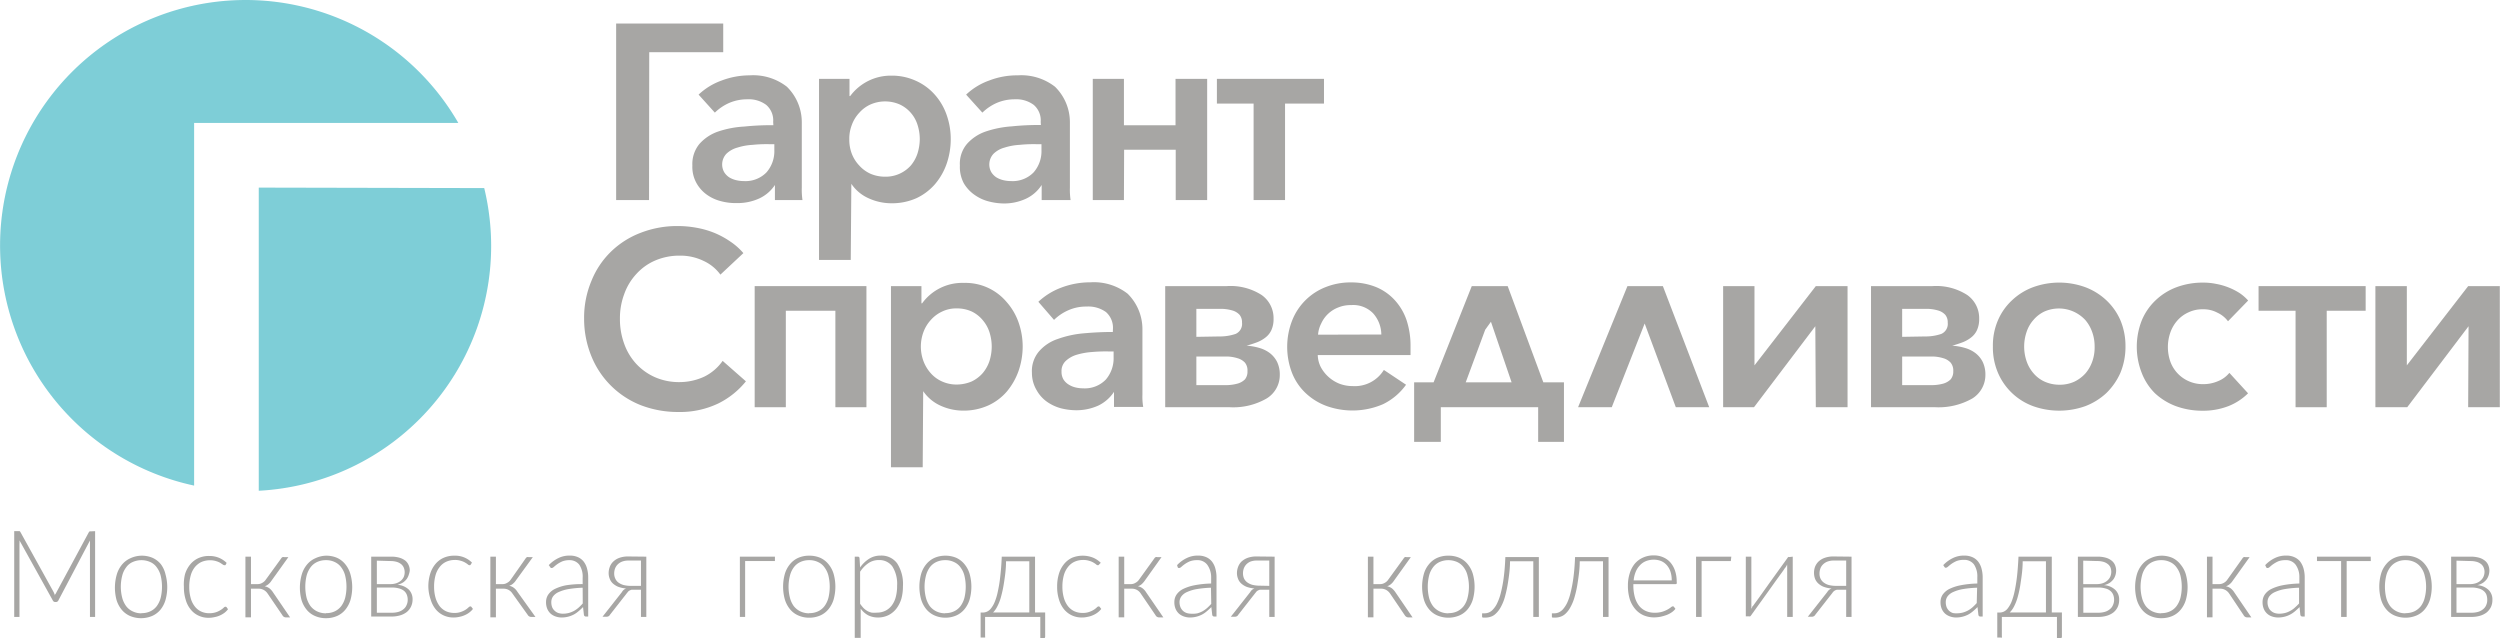 <?xml version="1.0" encoding="UTF-8"?> <svg xmlns="http://www.w3.org/2000/svg" viewBox="0 0 256.8 65.57"> <defs> <style>.cls-1{fill:#a7a6a4;}.cls-2{fill:#28aebc;opacity:0.6;isolation:isolate;}</style> </defs> <title>GS_logo2</title> <g id="Layer_2" data-name="Layer 2"> <g id="Layer_1-2" data-name="Layer 1"> <path class="cls-1" d="M66.67,20.55H63.29V2.42h11V5.36h-7.6Z"></path> <path class="cls-1" d="M79.42,12.53a2.09,2.09,0,0,0-.72-1.76,3,3,0,0,0-1.94-.57,4.67,4.67,0,0,0-1.85.37,5,5,0,0,0-1.48,1L71.76,9.72a6.74,6.74,0,0,1,2.37-1.45A8.13,8.13,0,0,1,77,7.74a5.63,5.63,0,0,1,3.83,1.17,5.1,5.1,0,0,1,1.53,3.65v6.72a7.37,7.37,0,0,0,.07,1.27H79.6V19h0A3.87,3.87,0,0,1,78,20.38a5.32,5.32,0,0,1-2.29.48A5.82,5.82,0,0,1,74,20.65,4.22,4.22,0,0,1,72.61,20a3.63,3.63,0,0,1-1.06-1.18A3.42,3.42,0,0,1,71.12,17a3.24,3.24,0,0,1,.73-2.22,4.53,4.53,0,0,1,1.92-1.27A10.09,10.09,0,0,1,76.44,13a27.15,27.15,0,0,1,3-.14ZM79,14.81a13.89,13.89,0,0,0-1.7.07,6.23,6.23,0,0,0-1.55.28,2.64,2.64,0,0,0-1.13.63,1.61,1.61,0,0,0-.23,1.9,1.75,1.75,0,0,0,.52.53,2.53,2.53,0,0,0,.72.29,3.33,3.33,0,0,0,.78.09,3,3,0,0,0,2.32-.89,3.3,3.3,0,0,0,.81-2.28v-.62Z"></path> <path class="cls-1" d="M87.39,26.7H84.13V8.1h3.13V9.87h.07a5.19,5.19,0,0,1,4.24-2.1,5.9,5.9,0,0,1,2.51.53A5.7,5.7,0,0,1,96,9.7a6.16,6.16,0,0,1,1.23,2.08,7.42,7.42,0,0,1,.43,2.52,7.75,7.75,0,0,1-.42,2.52,6.55,6.55,0,0,1-1.2,2.1,5.74,5.74,0,0,1-1.91,1.44,6.16,6.16,0,0,1-2.57.52,5.65,5.65,0,0,1-2.33-.51,4.17,4.17,0,0,1-1.78-1.49h0Zm7.09-12.4a4.86,4.86,0,0,0-.23-1.47,3.44,3.44,0,0,0-.69-1.24,3.4,3.4,0,0,0-1.14-.86,3.75,3.75,0,0,0-3,0,3.38,3.38,0,0,0-1.16.86,3.61,3.61,0,0,0-.76,1.24,3.9,3.9,0,0,0-.26,1.47,4.05,4.05,0,0,0,.26,1.5,3.7,3.7,0,0,0,.76,1.2,3.48,3.48,0,0,0,1.16.85,3.78,3.78,0,0,0,1.49.3A3.46,3.46,0,0,0,93.56,17a3.74,3.74,0,0,0,.69-1.25A5.11,5.11,0,0,0,94.48,14.3Z"></path> <path class="cls-1" d="M106.9,12.53a2.09,2.09,0,0,0-.72-1.76,3,3,0,0,0-1.94-.57,4.67,4.67,0,0,0-1.85.37,5,5,0,0,0-1.48,1L99.24,9.72a6.74,6.74,0,0,1,2.37-1.45,7.92,7.92,0,0,1,2.93-.53,5.63,5.63,0,0,1,3.83,1.17,5.1,5.1,0,0,1,1.53,3.65v6.72a7.37,7.37,0,0,0,.07,1.27H107V19h0a3.87,3.87,0,0,1-1.63,1.42,5.32,5.32,0,0,1-2.29.48,6.4,6.4,0,0,1-1.52-.21,4.36,4.36,0,0,1-1.42-.65A3.81,3.81,0,0,1,99,18.82,3.56,3.56,0,0,1,98.6,17a3.14,3.14,0,0,1,.73-2.22,4.53,4.53,0,0,1,1.92-1.27,10.54,10.54,0,0,1,2.67-.53,27.15,27.15,0,0,1,3-.14Zm-.46,2.28a14.05,14.05,0,0,0-1.71.07,6.15,6.15,0,0,0-1.54.28,2.58,2.58,0,0,0-1.13.63,1.61,1.61,0,0,0-.23,1.9,1.75,1.75,0,0,0,.52.53,2.53,2.53,0,0,0,.72.29,3.33,3.33,0,0,0,.78.09,3,3,0,0,0,2.32-.89,3.3,3.3,0,0,0,.81-2.28v-.62Z"></path> <path class="cls-1" d="M115.45,20.55h-3.2V8.1h3.2v4.77h5.3V8.1H124V20.55h-3.23V15.38h-5.3Z"></path> <path class="cls-1" d="M125,8.1h11v2.54H132v9.91h-3.23V10.64H125Z"></path> <path class="cls-1" d="M76.62,39.17a8.43,8.43,0,0,1-2.83,2.27,9.11,9.11,0,0,1-4.11.88,10.6,10.6,0,0,1-3.86-.7,9.05,9.05,0,0,1-5.06-5A10.14,10.14,0,0,1,60,32.74a9.75,9.75,0,0,1,.75-3.88,8.68,8.68,0,0,1,2-3,8.92,8.92,0,0,1,3.07-1.95,10.29,10.29,0,0,1,3.81-.69,10.53,10.53,0,0,1,1.94.18,9.11,9.11,0,0,1,1.83.53A8.65,8.65,0,0,1,75,24.8,6.57,6.57,0,0,1,76.36,26L74,28.21a4.39,4.39,0,0,0-1.73-1.41,5.43,5.43,0,0,0-2.44-.54,6.28,6.28,0,0,0-2.53.5,5.58,5.58,0,0,0-1.94,1.39,5.94,5.94,0,0,0-1.24,2.06,7,7,0,0,0-.44,2.53,7.33,7.33,0,0,0,.44,2.58,6,6,0,0,0,1.24,2.06,5.86,5.86,0,0,0,1.93,1.37,6.15,6.15,0,0,0,2.51.5,6.06,6.06,0,0,0,2.54-.56,5,5,0,0,0,1.89-1.62Z"></path> <path class="cls-1" d="M80.72,41.83h-3.2V29.39H89V41.83H85.81V31.92H80.72Z"></path> <path class="cls-1" d="M94.78,48H91.52V29.39h3.13v1.77h.07a5.09,5.09,0,0,1,4.3-2.1A5.52,5.52,0,0,1,103.38,31a6.29,6.29,0,0,1,1.23,2.07,7.48,7.48,0,0,1,.44,2.53,7.71,7.71,0,0,1-.43,2.52,6.86,6.86,0,0,1-1.2,2.1,5.58,5.58,0,0,1-1.91,1.43,6.17,6.17,0,0,1-2.57.53,5.65,5.65,0,0,1-2.33-.51,4.3,4.3,0,0,1-1.78-1.49h0Zm7.09-12.39a4.92,4.92,0,0,0-.23-1.48,3.6,3.6,0,0,0-.69-1.24A3.36,3.36,0,0,0,99.82,32a3.62,3.62,0,0,0-1.55-.32,3.3,3.3,0,0,0-1.49.32,3.51,3.51,0,0,0-1.16.86,3.77,3.77,0,0,0-.76,1.24,4.3,4.3,0,0,0,0,3,3.92,3.92,0,0,0,.76,1.25,3.36,3.36,0,0,0,1.16.84,3.59,3.59,0,0,0,1.49.31,4,4,0,0,0,1.55-.32,3.54,3.54,0,0,0,1.13-.86,3.79,3.79,0,0,0,.69-1.24,5,5,0,0,0,.23-1.49Z"></path> <path class="cls-1" d="M114.32,33.82a2.15,2.15,0,0,0-.72-1.77,3.11,3.11,0,0,0-2-.56,4.45,4.45,0,0,0-1.84.37,4.88,4.88,0,0,0-1.49,1L106.66,31A7,7,0,0,1,109,29.55,8.34,8.34,0,0,1,112,29a5.63,5.63,0,0,1,3.83,1.17,5.12,5.12,0,0,1,1.52,3.64v6.73a6.31,6.31,0,0,0,.08,1.26h-3V40.25h0a4,4,0,0,1-1.63,1.42,5.46,5.46,0,0,1-2.29.47,6.55,6.55,0,0,1-1.53-.2,4.6,4.6,0,0,1-1.42-.66,3.59,3.59,0,0,1-1.06-1.17A3.46,3.46,0,0,1,106,38.3a3.12,3.12,0,0,1,.73-2.21,4.38,4.38,0,0,1,1.92-1.27,10.54,10.54,0,0,1,2.66-.58c1-.09,2-.14,3-.14Zm-.47,2.28a16.19,16.19,0,0,0-1.7.06,7.3,7.3,0,0,0-1.55.28,2.83,2.83,0,0,0-1.12.63,1.41,1.41,0,0,0-.44,1.1,1.55,1.55,0,0,0,.2.81,1.65,1.65,0,0,0,.53.52,2.29,2.29,0,0,0,.72.3,3.33,3.33,0,0,0,.78.09,3,3,0,0,0,2.32-.9,3.35,3.35,0,0,0,.8-2.28V36.1Z"></path> <path class="cls-1" d="M119.69,41.83V29.39H126a5.91,5.91,0,0,1,3.59.91,2.9,2.9,0,0,1,1.23,2.44,2.72,2.72,0,0,1-.22,1.16,2,2,0,0,1-.6.76,3.34,3.34,0,0,1-.88.5c-.35.13-.71.25-1.07.35a5.9,5.9,0,0,1,1.31.23,3.27,3.27,0,0,1,1.09.54,2.63,2.63,0,0,1,.74.91,3,3,0,0,1,.27,1.32,2.81,2.81,0,0,1-1.35,2.42,6.84,6.84,0,0,1-3.8.9Zm5.56-7.27a5,5,0,0,0,1.67-.26,1.12,1.12,0,0,0,.66-1.16,1.2,1.2,0,0,0-.25-.8,1.58,1.58,0,0,0-.68-.43,4.29,4.29,0,0,0-1-.18h-2.76V34.6Zm-2.36,5h3.16a4.48,4.48,0,0,0,1.08-.16,1.72,1.72,0,0,0,.75-.43,1.25,1.25,0,0,0,.26-.85,1.27,1.27,0,0,0-.26-.87,1.66,1.66,0,0,0-.75-.45,4,4,0,0,0-1.08-.18h-3.16Z"></path> <path class="cls-1" d="M144.89,35.56v.91h-9.53a2.86,2.86,0,0,0,.33,1.27,3.75,3.75,0,0,0,1.91,1.68,3.88,3.88,0,0,0,1.35.24,3.5,3.5,0,0,0,3.2-1.66l2.28,1.52a6.28,6.28,0,0,1-2.37,2,7.91,7.91,0,0,1-5.78.19,6.3,6.3,0,0,1-2.13-1.3,5.76,5.76,0,0,1-1.42-2.07,7.46,7.46,0,0,1,0-5.42,6.06,6.06,0,0,1,3.47-3.44,6.86,6.86,0,0,1,2.58-.47,6.74,6.74,0,0,1,2.55.47,5.37,5.37,0,0,1,1.93,1.34,5.81,5.81,0,0,1,1.22,2.06A8.38,8.38,0,0,1,144.89,35.56Zm-3-1.2a3.32,3.32,0,0,0-.82-2.15,2.84,2.84,0,0,0-2.28-.87,3.32,3.32,0,0,0-1.32.24,3.16,3.16,0,0,0-1.76,1.66,3,3,0,0,0-.32,1.14Z"></path> <path class="cls-1" d="M148,45.39h-2.74V39.27h2l3.92-9.88h3.69l3.66,9.88h2.12v6.12H158V41.83H148Zm4.56-11.52-2,5.4h4.71l-2.12-6.22Z"></path> <path class="cls-1" d="M172.14,41.83l-3.2-8.6-3.38,8.6H162.1l5.07-12.44h3.64l4.76,12.44Z"></path> <path class="cls-1" d="M186.47,33.51l-6.3,8.32H177V29.39h3.22v8.14l6.3-8.14h3.26V41.83h-3.26Z"></path> <path class="cls-1" d="M192.19,41.83V29.39h6.3a5.88,5.88,0,0,1,3.58.91,2.9,2.9,0,0,1,1.23,2.44,2.72,2.72,0,0,1-.22,1.16,2,2,0,0,1-.6.76,3.34,3.34,0,0,1-.88.5c-.35.13-.71.25-1.07.35a5.9,5.9,0,0,1,1.31.23,3.27,3.27,0,0,1,1.09.54,2.63,2.63,0,0,1,.74.91,3,3,0,0,1,.27,1.32,2.84,2.84,0,0,1-1.34,2.42,7,7,0,0,1-3.81.9Zm5.55-7.27a5,5,0,0,0,1.67-.26,1.12,1.12,0,0,0,.66-1.16,1.2,1.2,0,0,0-.25-.8,1.58,1.58,0,0,0-.68-.43,4.29,4.29,0,0,0-1-.18h-2.75V34.6Zm-2.35,5h3.15a4.49,4.49,0,0,0,1.09-.16,1.78,1.78,0,0,0,.74-.43,1.26,1.26,0,0,0,.27-.85,1.28,1.28,0,0,0-.27-.87,1.63,1.63,0,0,0-.74-.45,4.08,4.08,0,0,0-1.09-.18h-3.15Z"></path> <path class="cls-1" d="M218.33,35.59a7,7,0,0,1-.52,2.7,6.71,6.71,0,0,1-1.45,2.09,6.64,6.64,0,0,1-2.16,1.34,8,8,0,0,1-5.36,0,6.26,6.26,0,0,1-3.61-3.43,6.63,6.63,0,0,1-.52-2.7,6.52,6.52,0,0,1,.52-2.69,6.07,6.07,0,0,1,1.45-2.06,6.37,6.37,0,0,1,2.16-1.34,7.84,7.84,0,0,1,5.36,0,6.47,6.47,0,0,1,2.16,1.34,6.21,6.21,0,0,1,1.45,2.06A6.86,6.86,0,0,1,218.33,35.59Zm-3.17,0a4.34,4.34,0,0,0-.25-1.48,3.82,3.82,0,0,0-.71-1.24A3.7,3.7,0,0,0,210,32a3.36,3.36,0,0,0-1.12.86,3.49,3.49,0,0,0-.71,1.24,4.67,4.67,0,0,0,0,3,3.67,3.67,0,0,0,.71,1.24,3.22,3.22,0,0,0,1.14.86,3.73,3.73,0,0,0,1.52.32,3.62,3.62,0,0,0,1.55-.32,3.69,3.69,0,0,0,1.14-.86,3.82,3.82,0,0,0,.7-1.24A4.31,4.31,0,0,0,215.16,35.59Z"></path> <path class="cls-1" d="M228.86,33a2.82,2.82,0,0,0-1.09-.88,3,3,0,0,0-1.47-.35,3.3,3.3,0,0,0-1.49.31,3.35,3.35,0,0,0-1.14.83,3.69,3.69,0,0,0-.73,1.24,4.54,4.54,0,0,0,0,3,3.5,3.5,0,0,0,1.87,2,3.55,3.55,0,0,0,1.51.31,3.79,3.79,0,0,0,1.52-.31A2.87,2.87,0,0,0,229,38.3l1.92,2.1a5.93,5.93,0,0,1-2,1.31,7.17,7.17,0,0,1-2.67.48,7.93,7.93,0,0,1-2.74-.47,6.51,6.51,0,0,1-2.16-1.33A6,6,0,0,1,220,38.31a7.38,7.38,0,0,1,0-5.39,6,6,0,0,1,1.42-2.07,6.3,6.3,0,0,1,2.16-1.35,7.71,7.71,0,0,1,2.74-.47,6.4,6.4,0,0,1,1.31.13,6.78,6.78,0,0,1,2.4.93,4.76,4.76,0,0,1,.9.78Z"></path> <path class="cls-1" d="M232,29.39h11v2.53h-4v9.91H235.8V31.92H232Z"></path> <path class="cls-1" d="M253.57,33.51l-6.3,8.32H244V29.39h3.23v8.14l6.3-8.14h3.25V41.83h-3.25Z"></path> <path class="cls-2" d="M19.94,19.27V12.63H47.08A25.22,25.22,0,1,0,19.94,49.88Z"></path> <path class="cls-2" d="M26.58,19.27V50.41A25.18,25.18,0,0,0,50.42,24a25.52,25.52,0,0,0-.68-4.68Z"></path> <path class="cls-1" d="M9.77,54.56v8.81H9.24V55.86c0-.1,0-.22,0-.34L6,61.67a.28.28,0,0,1-.24.17h-.1a.28.28,0,0,1-.24-.17L2,55.51a2.11,2.11,0,0,1,0,.35v7.51H1.46V54.56h.42l.13,0a.22.22,0,0,1,.09.1L5.5,60.8a2.15,2.15,0,0,1,.15.38c0-.07,0-.14.08-.2l.09-.18,3.3-6.12s.06-.09.1-.1l.13,0Z"></path> <path class="cls-1" d="M14.53,57.08a2.79,2.79,0,0,1,1.14.22,2.36,2.36,0,0,1,.85.65A2.79,2.79,0,0,1,17,59a4.89,4.89,0,0,1,0,2.63,2.88,2.88,0,0,1-.52,1,2.33,2.33,0,0,1-.85.64,2.94,2.94,0,0,1-2.28,0,2.33,2.33,0,0,1-.85-.64,2.9,2.9,0,0,1-.53-1A4.89,4.89,0,0,1,12,59a2.81,2.81,0,0,1,.53-1,2.36,2.36,0,0,1,.85-.65A2.79,2.79,0,0,1,14.53,57.08Zm0,5.9a2,2,0,0,0,.92-.19,1.75,1.75,0,0,0,.66-.54,2.53,2.53,0,0,0,.4-.86,4.89,4.89,0,0,0,0-2.24,2.36,2.36,0,0,0-.4-.86,1.6,1.6,0,0,0-.66-.55,2.22,2.22,0,0,0-1.84,0,1.6,1.6,0,0,0-.66.55,2.36,2.36,0,0,0-.4.86,4.55,4.55,0,0,0,0,2.24,2.53,2.53,0,0,0,.4.86,1.75,1.75,0,0,0,.66.54A2,2,0,0,0,14.53,63Z"></path> <path class="cls-1" d="M23.19,58l-.05.06-.08,0A.29.29,0,0,1,22.9,58l-.27-.18a1.92,1.92,0,0,0-.43-.18,2,2,0,0,0-.63-.09,2.21,2.21,0,0,0-.91.19,2,2,0,0,0-.67.55,2.37,2.37,0,0,0-.41.86,4.31,4.31,0,0,0-.14,1.13,4.13,4.13,0,0,0,.15,1.16,2.35,2.35,0,0,0,.41.84,1.75,1.75,0,0,0,.65.53,1.92,1.92,0,0,0,.84.18,2.07,2.07,0,0,0,1.19-.34,1.65,1.65,0,0,0,.3-.23.28.28,0,0,1,.18-.1.17.17,0,0,1,.12.06l.14.2a1.86,1.86,0,0,1-.34.35,2.43,2.43,0,0,1-.47.28,2.38,2.38,0,0,1-.57.18,2.67,2.67,0,0,1-.64.07,2.35,2.35,0,0,1-1-.22,2.19,2.19,0,0,1-.8-.62,2.71,2.71,0,0,1-.52-1,4.25,4.25,0,0,1-.19-1.34A4.39,4.39,0,0,1,19,59a2.88,2.88,0,0,1,.52-1,2.35,2.35,0,0,1,.84-.66,2.58,2.58,0,0,1,1.14-.23,2.54,2.54,0,0,1,1,.19,2.48,2.48,0,0,1,.78.52Z"></path> <path class="cls-1" d="M28.89,57.35a.3.3,0,0,1,.13-.12.25.25,0,0,1,.16,0h.44l-1.74,2.43a1.43,1.43,0,0,1-.3.34,1.07,1.07,0,0,1-.39.22,1.3,1.3,0,0,1,.48.21,1.65,1.65,0,0,1,.37.41l1.76,2.58h-.4a.43.43,0,0,1-.24-.06.39.39,0,0,1-.15-.16L27.51,61a1.14,1.14,0,0,0-.42-.4,1.08,1.08,0,0,0-.54-.13h-.77v2.94h-.57V57.18h.57V60h.69a.9.9,0,0,0,.47-.13,1,1,0,0,0,.37-.34Z"></path> <path class="cls-1" d="M33.48,57.08a2.79,2.79,0,0,1,1.14.22,2.32,2.32,0,0,1,.84.65A2.81,2.81,0,0,1,36,59a4.89,4.89,0,0,1,0,2.63,2.9,2.9,0,0,1-.53,1,2.3,2.3,0,0,1-.84.64,2.8,2.8,0,0,1-1.14.23,2.73,2.73,0,0,1-1.14-.23,2.25,2.25,0,0,1-.85-.64,2.9,2.9,0,0,1-.53-1A4.89,4.89,0,0,1,31,59a2.81,2.81,0,0,1,.53-1,2.28,2.28,0,0,1,.85-.65A2.73,2.73,0,0,1,33.48,57.08Zm0,5.9a2,2,0,0,0,.92-.19,1.83,1.83,0,0,0,.66-.54,2.53,2.53,0,0,0,.4-.86,4.89,4.89,0,0,0,0-2.24,2.36,2.36,0,0,0-.4-.86,1.67,1.67,0,0,0-.66-.55,2,2,0,0,0-.92-.2,2.09,2.09,0,0,0-.93.2,1.74,1.74,0,0,0-.66.55,2.54,2.54,0,0,0-.4.86,4.89,4.89,0,0,0,0,2.24,2.73,2.73,0,0,0,.4.86,1.92,1.92,0,0,0,.66.54A2.09,2.09,0,0,0,33.48,63Z"></path> <path class="cls-1" d="M40.13,57.18a3,3,0,0,1,.91.11,1.84,1.84,0,0,1,.61.31,1.23,1.23,0,0,1,.33.46,1.29,1.29,0,0,1,.11.55A1.71,1.71,0,0,1,42,59a1.58,1.58,0,0,1-.2.44,1.71,1.71,0,0,1-.38.38,1.9,1.9,0,0,1-.61.25,1.88,1.88,0,0,1,1.19.5,1.4,1.4,0,0,1,.38,1,1.72,1.72,0,0,1-.16.74,1.61,1.61,0,0,1-.44.56,2.07,2.07,0,0,1-.68.34,3,3,0,0,1-.87.12h-2.1V57.18Zm-1.42.41V60h1.4a1.93,1.93,0,0,0,.6-.09,1.54,1.54,0,0,0,.47-.26,1.17,1.17,0,0,0,.3-.4,1.26,1.26,0,0,0,0-.93.94.94,0,0,0-.25-.35,1.34,1.34,0,0,0-.46-.25,2.33,2.33,0,0,0-.7-.09Zm1.54,5.35a2.38,2.38,0,0,0,.68-.09,1.38,1.38,0,0,0,.51-.27,1,1,0,0,0,.32-.42,1.26,1.26,0,0,0,.12-.55,1.36,1.36,0,0,0-.09-.51,1,1,0,0,0-.28-.4,1.38,1.38,0,0,0-.5-.25,2.65,2.65,0,0,0-.74-.1H38.71v2.59Z"></path> <path class="cls-1" d="M48.35,58l-.06.06-.08,0a.33.33,0,0,1-.16-.09,2.07,2.07,0,0,0-.27-.18,1.74,1.74,0,0,0-.43-.18,1.91,1.91,0,0,0-.63-.09,2.13,2.13,0,0,0-.9.19,1.79,1.79,0,0,0-.67.55,2.38,2.38,0,0,0-.42.86,4.31,4.31,0,0,0-.14,1.13,4.13,4.13,0,0,0,.15,1.16,2.74,2.74,0,0,0,.41.84,1.83,1.83,0,0,0,.65.53,2,2,0,0,0,.85.18,1.86,1.86,0,0,0,.71-.11,2.15,2.15,0,0,0,.48-.23,2,2,0,0,0,.29-.23.28.28,0,0,1,.18-.1.14.14,0,0,1,.12.06l.15.2a1.93,1.93,0,0,1-.35.35,2.16,2.16,0,0,1-.47.28,2.45,2.45,0,0,1-.56.18,2.73,2.73,0,0,1-.64.07,2.4,2.4,0,0,1-1-.22,2.28,2.28,0,0,1-.8-.62,2.87,2.87,0,0,1-.52-1A4.25,4.25,0,0,1,44,60.27a4.39,4.39,0,0,1,.18-1.3,2.88,2.88,0,0,1,.52-1,2.35,2.35,0,0,1,.84-.66,2.64,2.64,0,0,1,1.14-.23,2.42,2.42,0,0,1,1.8.71Z"></path> <path class="cls-1" d="M54,57.35a.37.37,0,0,1,.13-.12.26.26,0,0,1,.17,0h.43L53,59.61a1.43,1.43,0,0,1-.3.34,1,1,0,0,1-.4.22,1.17,1.17,0,0,1,.48.21,1.48,1.48,0,0,1,.37.41L55,63.37h-.4a.42.42,0,0,1-.4-.22L52.66,61a1.12,1.12,0,0,0-.41-.4,1.09,1.09,0,0,0-.55-.13h-.76v2.94h-.57V57.18h.57V60h.68a.85.85,0,0,0,.47-.13,1,1,0,0,0,.38-.34Z"></path> <path class="cls-1" d="M56.37,58.05a3.42,3.42,0,0,1,1-.73,2.54,2.54,0,0,1,1.16-.25,2,2,0,0,1,.83.16,1.55,1.55,0,0,1,.59.45,2,2,0,0,1,.35.72,3.38,3.38,0,0,1,.12.93v4h-.22a.2.2,0,0,1-.22-.18l-.09-.79a6.39,6.39,0,0,1-.48.44,2.6,2.6,0,0,1-.5.34,2.78,2.78,0,0,1-.57.21,2.71,2.71,0,0,1-.66.08,1.92,1.92,0,0,1-.59-.1,1.58,1.58,0,0,1-.51-.28,1.43,1.43,0,0,1-.36-.5,1.75,1.75,0,0,1-.13-.72,1.35,1.35,0,0,1,.21-.73,1.78,1.78,0,0,1,.67-.59,4.65,4.65,0,0,1,1.18-.39A10,10,0,0,1,59.85,60v-.65A2.18,2.18,0,0,0,59.5,58a1.24,1.24,0,0,0-1-.46,2,2,0,0,0-.73.12,3,3,0,0,0-.51.28,4,4,0,0,0-.34.27c-.09.08-.16.13-.22.13a.21.21,0,0,1-.11,0,.29.29,0,0,1-.07-.08Zm3.48,2.32a10.8,10.8,0,0,0-1.45.14,4.06,4.06,0,0,0-1,.3,1.43,1.43,0,0,0-.58.44,1,1,0,0,0-.19.59,1.45,1.45,0,0,0,.09.54,1,1,0,0,0,.27.37,1,1,0,0,0,.37.22,1.69,1.69,0,0,0,.45.07,2.47,2.47,0,0,0,.63-.08,2.55,2.55,0,0,0,.54-.22,2.79,2.79,0,0,0,.46-.33q.21-.19.42-.42Z"></path> <path class="cls-1" d="M66.39,57.18v6.19h-.55V60.58h-.72l-.25,0a.75.75,0,0,0-.18.07.56.56,0,0,0-.15.1l-.14.17-1.73,2.21a.45.45,0,0,1-.14.16.43.43,0,0,1-.24.06h-.4l2-2.54a.76.76,0,0,1,.43-.36,3.09,3.09,0,0,1-.83-.18,1.93,1.93,0,0,1-.56-.36,1.28,1.28,0,0,1-.31-.49,1.56,1.56,0,0,1-.1-.57,1.81,1.81,0,0,1,.11-.6,1.43,1.43,0,0,1,.35-.55,1.73,1.73,0,0,1,.62-.39,2.61,2.61,0,0,1,.94-.15Zm-.55,3v-2.6H64.57a1.79,1.79,0,0,0-.7.12,1.31,1.31,0,0,0-.46.32,1.24,1.24,0,0,0-.25.43,1.51,1.51,0,0,0-.07.46,1.19,1.19,0,0,0,.12.54,1,1,0,0,0,.33.4,1.68,1.68,0,0,0,.54.25,3,3,0,0,0,.7.08Z"></path> <path class="cls-1" d="M79.6,57.63H76.54v5.74H76V57.18H79.6Z"></path> <path class="cls-1" d="M83.12,57.08a2.79,2.79,0,0,1,1.14.22,2.32,2.32,0,0,1,.84.65,2.81,2.81,0,0,1,.53,1,4.89,4.89,0,0,1,0,2.63,2.9,2.9,0,0,1-.53,1,2.3,2.3,0,0,1-.84.64,2.8,2.8,0,0,1-1.14.23A2.73,2.73,0,0,1,82,63.22a2.25,2.25,0,0,1-.85-.64,2.9,2.9,0,0,1-.53-1,4.89,4.89,0,0,1,0-2.63,2.81,2.81,0,0,1,.53-1A2.28,2.28,0,0,1,82,57.3,2.73,2.73,0,0,1,83.12,57.08Zm0,5.9a2,2,0,0,0,.92-.19,1.75,1.75,0,0,0,.66-.54,2.53,2.53,0,0,0,.4-.86,4.89,4.89,0,0,0,0-2.24,2.36,2.36,0,0,0-.4-.86,1.6,1.6,0,0,0-.66-.55,2,2,0,0,0-.92-.2,2.12,2.12,0,0,0-.93.2,1.74,1.74,0,0,0-.66.55,2.35,2.35,0,0,0-.39.86,4.55,4.55,0,0,0,0,2.24,2.51,2.51,0,0,0,.39.86,1.92,1.92,0,0,0,.66.54A2.12,2.12,0,0,0,83.12,63Z"></path> <path class="cls-1" d="M88.35,58.29a3.24,3.24,0,0,1,.92-.89,2.16,2.16,0,0,1,1.18-.33,2,2,0,0,1,1.7.79,3.91,3.91,0,0,1,.6,2.37,4.75,4.75,0,0,1-.16,1.27,3.24,3.24,0,0,1-.5,1,2.42,2.42,0,0,1-.81.68,2.45,2.45,0,0,1-1.11.25,2.28,2.28,0,0,1-1-.23,2.32,2.32,0,0,1-.76-.68v3H87.8V57.18h.32a.16.16,0,0,1,.17.15Zm0,3.73a4.43,4.43,0,0,0,.36.45,2.2,2.2,0,0,0,.4.3,1.65,1.65,0,0,0,.44.16,2.65,2.65,0,0,0,.5,0,2,2,0,0,0,.91-.2,1.87,1.87,0,0,0,.66-.56,2.49,2.49,0,0,0,.4-.87,4.36,4.36,0,0,0,.13-1.12,3.35,3.35,0,0,0-.49-2,1.64,1.64,0,0,0-1.39-.65,1.84,1.84,0,0,0-1.07.32,3.12,3.12,0,0,0-.85.88Z"></path> <path class="cls-1" d="M97.09,57.08a2.79,2.79,0,0,1,1.14.22,2.32,2.32,0,0,1,.84.65,2.81,2.81,0,0,1,.53,1,4.89,4.89,0,0,1,0,2.63,2.9,2.9,0,0,1-.53,1,2.3,2.3,0,0,1-.84.64,2.8,2.8,0,0,1-1.14.23A2.76,2.76,0,0,1,96,63.22a2.33,2.33,0,0,1-.85-.64,2.9,2.9,0,0,1-.53-1,4.89,4.89,0,0,1,0-2.63,2.81,2.81,0,0,1,.53-1A2.36,2.36,0,0,1,96,57.3,2.76,2.76,0,0,1,97.09,57.08Zm0,5.9a2,2,0,0,0,.92-.19,1.75,1.75,0,0,0,.66-.54,2.53,2.53,0,0,0,.4-.86,4.89,4.89,0,0,0,0-2.24,2.36,2.36,0,0,0-.4-.86,1.6,1.6,0,0,0-.66-.55,2,2,0,0,0-.92-.2,2.12,2.12,0,0,0-.93.2,1.74,1.74,0,0,0-.66.55,2.53,2.53,0,0,0-.39.86,4.55,4.55,0,0,0,0,2.24,2.72,2.72,0,0,0,.39.86,1.92,1.92,0,0,0,.66.54A2.12,2.12,0,0,0,97.09,63Z"></path> <path class="cls-1" d="M107.36,62.91v2.47c0,.13-.06.19-.18.19h-.32v-2.2h-5.67v2a.16.16,0,0,1,0,.12s-.06,0-.11,0h-.35V62.92h.23a1.06,1.06,0,0,0,.42-.09,1.11,1.11,0,0,0,.41-.33,2.59,2.59,0,0,0,.38-.65,5.64,5.64,0,0,0,.32-1.06,13.75,13.75,0,0,0,.25-1.52c.07-.6.13-1.29.16-2.09h3.42v5.73Zm-1.63,0V57.65h-2.39c0,.82-.11,1.54-.2,2.14a12.23,12.23,0,0,1-.32,1.53,4.85,4.85,0,0,1-.39,1,2.31,2.31,0,0,1-.42.59Z"></path> <path class="cls-1" d="M112.89,58l-.06.06-.08,0a.29.29,0,0,1-.16-.09,2.07,2.07,0,0,0-.27-.18,1.74,1.74,0,0,0-.43-.18,1.91,1.91,0,0,0-.63-.09,2.13,2.13,0,0,0-.9.19,1.79,1.79,0,0,0-.67.55,2.38,2.38,0,0,0-.42.86,4.31,4.31,0,0,0-.14,1.13,4.13,4.13,0,0,0,.15,1.16,2.53,2.53,0,0,0,.41.84,1.83,1.83,0,0,0,.65.53,2,2,0,0,0,.85.18,1.86,1.86,0,0,0,.71-.11,2.15,2.15,0,0,0,.48-.23,2,2,0,0,0,.29-.23.28.28,0,0,1,.18-.1.14.14,0,0,1,.12.06l.15.2a1.93,1.93,0,0,1-.35.35,2.16,2.16,0,0,1-.47.28,2.38,2.38,0,0,1-.57.18,2.59,2.59,0,0,1-.63.07,2.4,2.4,0,0,1-1-.22,2.28,2.28,0,0,1-.8-.62,2.87,2.87,0,0,1-.52-1,4.25,4.25,0,0,1-.19-1.34,4.39,4.39,0,0,1,.18-1.3,2.88,2.88,0,0,1,.52-1,2.35,2.35,0,0,1,.84-.66,2.91,2.91,0,0,1,2.17,0,2.55,2.55,0,0,1,.77.52Z"></path> <path class="cls-1" d="M118.58,57.35a.3.3,0,0,1,.13-.12.26.26,0,0,1,.17,0h.43l-1.73,2.43a2.07,2.07,0,0,1-.3.34,1,1,0,0,1-.4.22,1.17,1.17,0,0,1,.48.21,1.48,1.48,0,0,1,.37.41l1.77,2.58h-.4a.44.44,0,0,1-.25-.06.39.39,0,0,1-.15-.16L117.2,61a1.12,1.12,0,0,0-.41-.4,1.09,1.09,0,0,0-.55-.13h-.76v2.94h-.57V57.18h.57V60h.68a.88.88,0,0,0,.47-.13,1,1,0,0,0,.38-.34Z"></path> <path class="cls-1" d="M120.91,58.05a3.29,3.29,0,0,1,1-.73,2.54,2.54,0,0,1,1.16-.25,2,2,0,0,1,.83.16,1.55,1.55,0,0,1,.59.45,2,2,0,0,1,.35.72,3.38,3.38,0,0,1,.12.93v4h-.22a.2.2,0,0,1-.22-.18l-.09-.79a6.39,6.39,0,0,1-.48.44,2.6,2.6,0,0,1-.5.34,2.78,2.78,0,0,1-.57.21,2.71,2.71,0,0,1-.66.08,1.92,1.92,0,0,1-.59-.1,1.58,1.58,0,0,1-.51-.28,1.43,1.43,0,0,1-.36-.5,1.75,1.75,0,0,1-.13-.72,1.35,1.35,0,0,1,.21-.73,1.78,1.78,0,0,1,.67-.59,4.65,4.65,0,0,1,1.18-.39,10,10,0,0,1,1.72-.18v-.65A2.18,2.18,0,0,0,124,58a1.24,1.24,0,0,0-1.05-.46,2,2,0,0,0-.73.12,3,3,0,0,0-.51.28,4,4,0,0,0-.34.27c-.09.08-.16.13-.22.13a.21.21,0,0,1-.11,0,.29.29,0,0,1-.07-.08Zm3.48,2.32a10.8,10.8,0,0,0-1.45.14,4.06,4.06,0,0,0-1,.3,1.43,1.43,0,0,0-.58.44,1,1,0,0,0-.2.59,1.44,1.44,0,0,0,.1.54,1.16,1.16,0,0,0,.26.37,1.11,1.11,0,0,0,.38.22,1.63,1.63,0,0,0,.45.07A2.47,2.47,0,0,0,123,63a2.55,2.55,0,0,0,.54-.22,2.79,2.79,0,0,0,.46-.33q.21-.19.42-.42Z"></path> <path class="cls-1" d="M130.93,57.18v6.19h-.55V60.58h-.72l-.25,0a.75.75,0,0,0-.18.07.56.56,0,0,0-.15.1l-.14.17-1.73,2.21a.45.45,0,0,1-.14.16.43.43,0,0,1-.24.06h-.4l2-2.54a.76.76,0,0,1,.43-.36,3.09,3.09,0,0,1-.83-.18,1.93,1.93,0,0,1-.56-.36,1.28,1.28,0,0,1-.31-.49,1.56,1.56,0,0,1-.1-.57,1.81,1.81,0,0,1,.11-.6,1.53,1.53,0,0,1,.34-.55,1.87,1.87,0,0,1,.63-.39,2.61,2.61,0,0,1,.94-.15Zm-.55,3v-2.6h-1.27a1.79,1.79,0,0,0-.7.12A1.31,1.31,0,0,0,128,58a1.24,1.24,0,0,0-.25.43,1.51,1.51,0,0,0-.07.46,1.33,1.33,0,0,0,.11.54,1.09,1.09,0,0,0,.34.4,1.68,1.68,0,0,0,.54.25,3,3,0,0,0,.7.08Z"></path> <path class="cls-1" d="M144.19,57.35a.34.34,0,0,1,.12-.12.28.28,0,0,1,.17,0h.44l-1.74,2.43a1.43,1.43,0,0,1-.3.34,1.07,1.07,0,0,1-.39.22,1.3,1.3,0,0,1,.48.21,1.87,1.87,0,0,1,.37.41l1.76,2.58h-.4a.43.43,0,0,1-.24-.06.49.49,0,0,1-.16-.16L142.81,61a1.22,1.22,0,0,0-.42-.4,1.08,1.08,0,0,0-.54-.13h-.77v2.94h-.57V57.18h.57V60h.69a.9.9,0,0,0,.47-.13,1,1,0,0,0,.37-.34Z"></path> <path class="cls-1" d="M148.78,57.08a2.71,2.71,0,0,1,1.13.22,2.28,2.28,0,0,1,.85.65,2.81,2.81,0,0,1,.53,1,4.89,4.89,0,0,1,0,2.63,2.9,2.9,0,0,1-.53,1,2.25,2.25,0,0,1-.85.64,2.92,2.92,0,0,1-2.27,0,2.25,2.25,0,0,1-.85-.64,2.74,2.74,0,0,1-.53-1,4.89,4.89,0,0,1,0-2.63,2.66,2.66,0,0,1,.53-1,2.28,2.28,0,0,1,.85-.65A2.73,2.73,0,0,1,148.78,57.08Zm0,5.9a2,2,0,0,0,.92-.19,1.92,1.92,0,0,0,.66-.54,2.34,2.34,0,0,0,.39-.86,4.55,4.55,0,0,0,0-2.24,2.2,2.2,0,0,0-.39-.86,1.74,1.74,0,0,0-.66-.55,2.24,2.24,0,0,0-1.85,0,1.74,1.74,0,0,0-.66.55,2.36,2.36,0,0,0-.4.86,4.89,4.89,0,0,0,0,2.24,2.53,2.53,0,0,0,.4.86,1.92,1.92,0,0,0,.66.54A2.06,2.06,0,0,0,148.78,63Z"></path> <path class="cls-1" d="M158.07,63.37h-.57V57.65h-2.39c0,.82-.11,1.53-.2,2.13a12.87,12.87,0,0,1-.33,1.55,4.83,4.83,0,0,1-.43,1.05,2.52,2.52,0,0,1-.5.65,1.27,1.27,0,0,1-.52.32,1.69,1.69,0,0,1-.53.09l-.25,0c-.07,0-.11-.05-.11-.08V63h.26a1.15,1.15,0,0,0,.44-.09,1.18,1.18,0,0,0,.44-.33,2.36,2.36,0,0,0,.42-.64,5.38,5.38,0,0,0,.37-1.06,13.36,13.36,0,0,0,.29-1.54c.08-.6.14-1.31.17-2.12h3.44Z"></path> <path class="cls-1" d="M165.23,63.37h-.57V57.65h-2.39c0,.82-.11,1.53-.2,2.13a11.18,11.18,0,0,1-.33,1.55,4.83,4.83,0,0,1-.43,1.05,2.51,2.51,0,0,1-.49.65,1.37,1.37,0,0,1-.53.32,1.64,1.64,0,0,1-.53.09l-.25,0c-.07,0-.1-.05-.1-.08V63h.26a1.11,1.11,0,0,0,.43-.09,1.29,1.29,0,0,0,.45-.33,3,3,0,0,0,.42-.64,5.42,5.42,0,0,0,.36-1.06,13.36,13.36,0,0,0,.29-1.54c.08-.6.14-1.31.17-2.12h3.44Z"></path> <path class="cls-1" d="M167.78,60v.11a4.5,4.5,0,0,0,.15,1.23,2.56,2.56,0,0,0,.44.89,1.88,1.88,0,0,0,.69.53,2.19,2.19,0,0,0,.9.18,2.59,2.59,0,0,0,.78-.1,2.85,2.85,0,0,0,.55-.23,2.36,2.36,0,0,0,.35-.23.38.38,0,0,1,.19-.1.14.14,0,0,1,.12.06l.15.2a1.79,1.79,0,0,1-.37.35,2.66,2.66,0,0,1-.53.28,5,5,0,0,1-.62.18,3.6,3.6,0,0,1-.66.07,2.8,2.8,0,0,1-1.1-.22,2.39,2.39,0,0,1-.86-.65,3,3,0,0,1-.55-1,4.67,4.67,0,0,1-.19-1.41,4.06,4.06,0,0,1,.18-1.23,2.92,2.92,0,0,1,.52-1,2.38,2.38,0,0,1,.84-.63,2.57,2.57,0,0,1,1.13-.23,2.32,2.32,0,0,1,.92.18,2.07,2.07,0,0,1,.75.52,2.53,2.53,0,0,1,.49.85,3.45,3.45,0,0,1,.18,1.16.44.44,0,0,1,0,.19.14.14,0,0,1-.12.05Zm3.94-.38a2.79,2.79,0,0,0-.13-.9,1.92,1.92,0,0,0-.38-.67,1.63,1.63,0,0,0-.58-.42,2,2,0,0,0-.74-.14,2.14,2.14,0,0,0-.82.15,1.69,1.69,0,0,0-.62.43,2.09,2.09,0,0,0-.43.67,2.91,2.91,0,0,0-.21.88Z"></path> <path class="cls-1" d="M177.79,57.63h-3v5.74h-.57V57.18h3.62Z"></path> <path class="cls-1" d="M184.15,57.18v6.19h-.57v-5c0-.06,0-.12,0-.19a1.36,1.36,0,0,1,0-.2l-.08.16-.08.13a1.29,1.29,0,0,0-.17.23c-.1.15-.24.34-.41.57l-.57.79-.64.9-1.76,2.45a.41.41,0,0,1-.09.1.21.21,0,0,1-.12,0h-.33V57.18h.57v5.17c0,.07,0,.13,0,.2a.8.8,0,0,1,.08-.16s0-.09.07-.13a2.43,2.43,0,0,0,.17-.23l.41-.56.57-.8.64-.9,1.76-2.44a.31.31,0,0,1,.09-.11.19.19,0,0,1,.12,0Z"></path> <path class="cls-1" d="M190.19,57.18v6.19h-.55V60.58h-.71l-.25,0a.84.84,0,0,0-.19.07.71.71,0,0,0-.14.1,1.27,1.27,0,0,0-.14.17l-1.73,2.21a.39.39,0,0,1-.15.16.38.38,0,0,1-.24.06h-.39l2-2.54a.81.81,0,0,1,.44-.36,3,3,0,0,1-.83-.18,1.8,1.8,0,0,1-.56-.36,1.3,1.3,0,0,1-.32-.49,1.85,1.85,0,0,1,0-1.17,1.56,1.56,0,0,1,.35-.55,1.78,1.78,0,0,1,.63-.39,2.61,2.61,0,0,1,.94-.15Zm-.55,3v-2.6h-1.26a1.79,1.79,0,0,0-.7.12,1.31,1.31,0,0,0-.46.32,1.1,1.1,0,0,0-.25.43,1.51,1.51,0,0,0-.07.46,1.19,1.19,0,0,0,.11.54,1.09,1.09,0,0,0,.34.4,1.53,1.53,0,0,0,.53.25,3.08,3.08,0,0,0,.71.08Z"></path> <path class="cls-1" d="M199.61,58.05a3.42,3.42,0,0,1,1-.73,2.54,2.54,0,0,1,1.16-.25,2,2,0,0,1,.83.16,1.55,1.55,0,0,1,.59.45,2,2,0,0,1,.35.72,3.38,3.38,0,0,1,.12.93v4h-.22a.2.2,0,0,1-.22-.18l-.09-.79a6.39,6.39,0,0,1-.48.44,2.6,2.6,0,0,1-.5.34,2.78,2.78,0,0,1-.57.21,2.71,2.71,0,0,1-.66.08,1.92,1.92,0,0,1-.59-.1,1.58,1.58,0,0,1-.51-.28,1.43,1.43,0,0,1-.36-.5,1.75,1.75,0,0,1-.13-.72,1.35,1.35,0,0,1,.21-.73,1.86,1.86,0,0,1,.67-.59,4.65,4.65,0,0,1,1.18-.39,10,10,0,0,1,1.72-.18v-.65a2.18,2.18,0,0,0-.35-1.32,1.24,1.24,0,0,0-1.05-.46,2,2,0,0,0-.73.12,3,3,0,0,0-.51.28,4,4,0,0,0-.34.27c-.09.08-.16.13-.22.13a.21.21,0,0,1-.11,0,.29.29,0,0,1-.07-.08Zm3.48,2.32a10.8,10.8,0,0,0-1.45.14,4.06,4.06,0,0,0-1,.3,1.43,1.43,0,0,0-.58.44,1,1,0,0,0-.19.59,1.45,1.45,0,0,0,.09.54,1.16,1.16,0,0,0,.26.37,1.11,1.11,0,0,0,.38.22A1.69,1.69,0,0,0,201,63a2.47,2.47,0,0,0,.63-.08,2.55,2.55,0,0,0,.54-.22,2.79,2.79,0,0,0,.46-.33q.21-.19.42-.42Z"></path> <path class="cls-1" d="M211.8,62.91v2.47c0,.13-.06.19-.18.19h-.33v-2.2h-5.66v2a.16.16,0,0,1,0,.12.13.13,0,0,1-.12,0h-.35V62.92h.23a1.07,1.07,0,0,0,.43-.09,1.11,1.11,0,0,0,.41-.33,2.93,2.93,0,0,0,.38-.65,6.49,6.49,0,0,0,.32-1.06c.09-.42.18-.93.25-1.52s.12-1.29.16-2.09h3.42v5.73Zm-1.64,0V57.65h-2.39c0,.82-.11,1.54-.2,2.14a10.78,10.78,0,0,1-.31,1.53,4.85,4.85,0,0,1-.39,1,2.31,2.31,0,0,1-.43.59Z"></path> <path class="cls-1" d="M215.41,57.18a3.06,3.06,0,0,1,.91.11,1.69,1.69,0,0,1,.6.31,1.15,1.15,0,0,1,.34.46,1.46,1.46,0,0,1,.11.55,1.71,1.71,0,0,1-.06.43,1.58,1.58,0,0,1-.2.44,1.77,1.77,0,0,1-.39.38,1.84,1.84,0,0,1-.6.25,1.82,1.82,0,0,1,1.18.5,1.36,1.36,0,0,1,.38,1,1.72,1.72,0,0,1-.15.74,1.61,1.61,0,0,1-.44.56,2.07,2.07,0,0,1-.68.34,3,3,0,0,1-.87.12h-2.1V57.18Zm-1.42.41V60h1.4a1.87,1.87,0,0,0,.59-.09,1.33,1.33,0,0,0,.47-.26,1.2,1.2,0,0,0,.31-.4,1.27,1.27,0,0,0,.11-.52,1.41,1.41,0,0,0-.07-.41.94.94,0,0,0-.25-.35,1.34,1.34,0,0,0-.46-.25,2.33,2.33,0,0,0-.7-.09Zm1.54,5.35a2.38,2.38,0,0,0,.68-.09,1.38,1.38,0,0,0,.51-.27,1,1,0,0,0,.32-.42,1.26,1.26,0,0,0,.12-.55,1.36,1.36,0,0,0-.09-.51,1,1,0,0,0-.29-.4,1.23,1.23,0,0,0-.5-.25,2.52,2.52,0,0,0-.73-.1H214v2.59Z"></path> <path class="cls-1" d="M222,57.08a2.79,2.79,0,0,1,1.14.22A2.32,2.32,0,0,1,224,58a2.81,2.81,0,0,1,.53,1,4.89,4.89,0,0,1,0,2.63,2.9,2.9,0,0,1-.53,1,2.3,2.3,0,0,1-.84.64,2.8,2.8,0,0,1-1.14.23,2.73,2.73,0,0,1-1.14-.23,2.25,2.25,0,0,1-.85-.64,2.9,2.9,0,0,1-.53-1,4.89,4.89,0,0,1,0-2.63,2.81,2.81,0,0,1,.53-1,2.28,2.28,0,0,1,.85-.65A2.73,2.73,0,0,1,222,57.08Zm0,5.9a2,2,0,0,0,.92-.19,1.75,1.75,0,0,0,.66-.54,2.53,2.53,0,0,0,.4-.86,4.89,4.89,0,0,0,0-2.24,2.36,2.36,0,0,0-.4-.86,1.6,1.6,0,0,0-.66-.55,2,2,0,0,0-.92-.2,2.12,2.12,0,0,0-.93.2,1.74,1.74,0,0,0-.66.55,2.35,2.35,0,0,0-.39.86,4.55,4.55,0,0,0,0,2.24,2.51,2.51,0,0,0,.39.86,1.92,1.92,0,0,0,.66.54A2.12,2.12,0,0,0,222,63Z"></path> <path class="cls-1" d="M230.35,57.35a.3.3,0,0,1,.13-.12.24.24,0,0,1,.16,0h.44l-1.74,2.43a1.43,1.43,0,0,1-.3.34,1.07,1.07,0,0,1-.39.22,1.3,1.3,0,0,1,.48.21,1.65,1.65,0,0,1,.37.41l1.76,2.58h-.39a.44.44,0,0,1-.25-.06.39.39,0,0,1-.15-.16L229,61a1.14,1.14,0,0,0-.42-.4,1.08,1.08,0,0,0-.54-.13h-.77v2.94h-.57V57.18h.57V60h.69a.9.9,0,0,0,.47-.13,1,1,0,0,0,.37-.34Z"></path> <path class="cls-1" d="M232.68,58.05a3.39,3.39,0,0,1,1-.73,2.57,2.57,0,0,1,1.16-.25,1.92,1.92,0,0,1,.83.16,1.58,1.58,0,0,1,.6.45,2.2,2.2,0,0,1,.35.72,3.38,3.38,0,0,1,.12.93v4h-.23a.21.21,0,0,1-.22-.18l-.08-.79a6.39,6.39,0,0,1-.48.44,2.66,2.66,0,0,1-.51.34,2.49,2.49,0,0,1-.56.21,2.8,2.8,0,0,1-.67.08,2,2,0,0,1-.59-.1,1.37,1.37,0,0,1-.86-.78,1.75,1.75,0,0,1-.13-.72,1.35,1.35,0,0,1,.21-.73,1.78,1.78,0,0,1,.67-.59,4.71,4.71,0,0,1,1.17-.39,10.12,10.12,0,0,1,1.73-.18v-.65A2.12,2.12,0,0,0,235.8,58a1.22,1.22,0,0,0-1.05-.46,2,2,0,0,0-.73.12,3.14,3.14,0,0,0-.84.55c-.09.08-.16.13-.22.13a.18.18,0,0,1-.11,0,.19.19,0,0,1-.07-.08Zm3.48,2.32a11,11,0,0,0-1.46.14,4.11,4.11,0,0,0-1,.3,1.47,1.47,0,0,0-.59.44,1,1,0,0,0-.19.59,1.27,1.27,0,0,0,.1.54.92.92,0,0,0,.26.37,1.11,1.11,0,0,0,.38.22,1.62,1.62,0,0,0,.44.07,2.55,2.55,0,0,0,.64-.08,2.27,2.27,0,0,0,.53-.22,2.15,2.15,0,0,0,.46-.33,5.66,5.66,0,0,0,.43-.42Z"></path> <path class="cls-1" d="M243.53,57.63h-2.48v5.74h-.57V57.63H238v-.45h5.52Z"></path> <path class="cls-1" d="M247.09,57.08a2.73,2.73,0,0,1,1.14.22,2.28,2.28,0,0,1,.85.65,2.81,2.81,0,0,1,.53,1,4.89,4.89,0,0,1,0,2.63,2.9,2.9,0,0,1-.53,1,2.25,2.25,0,0,1-.85.64,2.92,2.92,0,0,1-2.27,0,2.25,2.25,0,0,1-.85-.64,2.74,2.74,0,0,1-.53-1,4.89,4.89,0,0,1,0-2.63,2.66,2.66,0,0,1,.53-1,2.28,2.28,0,0,1,.85-.65A2.71,2.71,0,0,1,247.09,57.08Zm0,5.9a2.09,2.09,0,0,0,.93-.19,1.92,1.92,0,0,0,.66-.54,2.34,2.34,0,0,0,.39-.86,4.55,4.55,0,0,0,0-2.24,2.2,2.2,0,0,0-.39-.86,1.74,1.74,0,0,0-.66-.55,2.09,2.09,0,0,0-.93-.2,2,2,0,0,0-.92.2,1.74,1.74,0,0,0-.66.55,2.36,2.36,0,0,0-.4.86,4.89,4.89,0,0,0,0,2.24,2.53,2.53,0,0,0,.4.86,1.92,1.92,0,0,0,.66.54A2,2,0,0,0,247.09,63Z"></path> <path class="cls-1" d="M253.75,57.18a3.06,3.06,0,0,1,.91.11,1.69,1.69,0,0,1,.6.31,1.15,1.15,0,0,1,.34.46,1.46,1.46,0,0,1,.11.55,1.71,1.71,0,0,1-.06.43,1.58,1.58,0,0,1-.2.44,1.77,1.77,0,0,1-.39.38,1.84,1.84,0,0,1-.6.25,1.82,1.82,0,0,1,1.18.5,1.36,1.36,0,0,1,.38,1,1.72,1.72,0,0,1-.15.74,1.74,1.74,0,0,1-.44.56,2.07,2.07,0,0,1-.68.34,3,3,0,0,1-.87.12h-2.1V57.18Zm-1.42.41V60h1.4a1.87,1.87,0,0,0,.59-.09,1.33,1.33,0,0,0,.47-.26,1.2,1.2,0,0,0,.31-.4,1.27,1.27,0,0,0,.11-.52,1.15,1.15,0,0,0-.08-.41.92.92,0,0,0-.24-.35,1.34,1.34,0,0,0-.46-.25,2.33,2.33,0,0,0-.7-.09Zm1.54,5.35a2.38,2.38,0,0,0,.68-.09,1.38,1.38,0,0,0,.51-.27,1,1,0,0,0,.32-.42,1.26,1.26,0,0,0,.11-.55,1.6,1.6,0,0,0-.08-.51,1,1,0,0,0-.29-.4,1.3,1.3,0,0,0-.5-.25,2.57,2.57,0,0,0-.73-.1h-1.56v2.59Z"></path> </g> </g> </svg> 